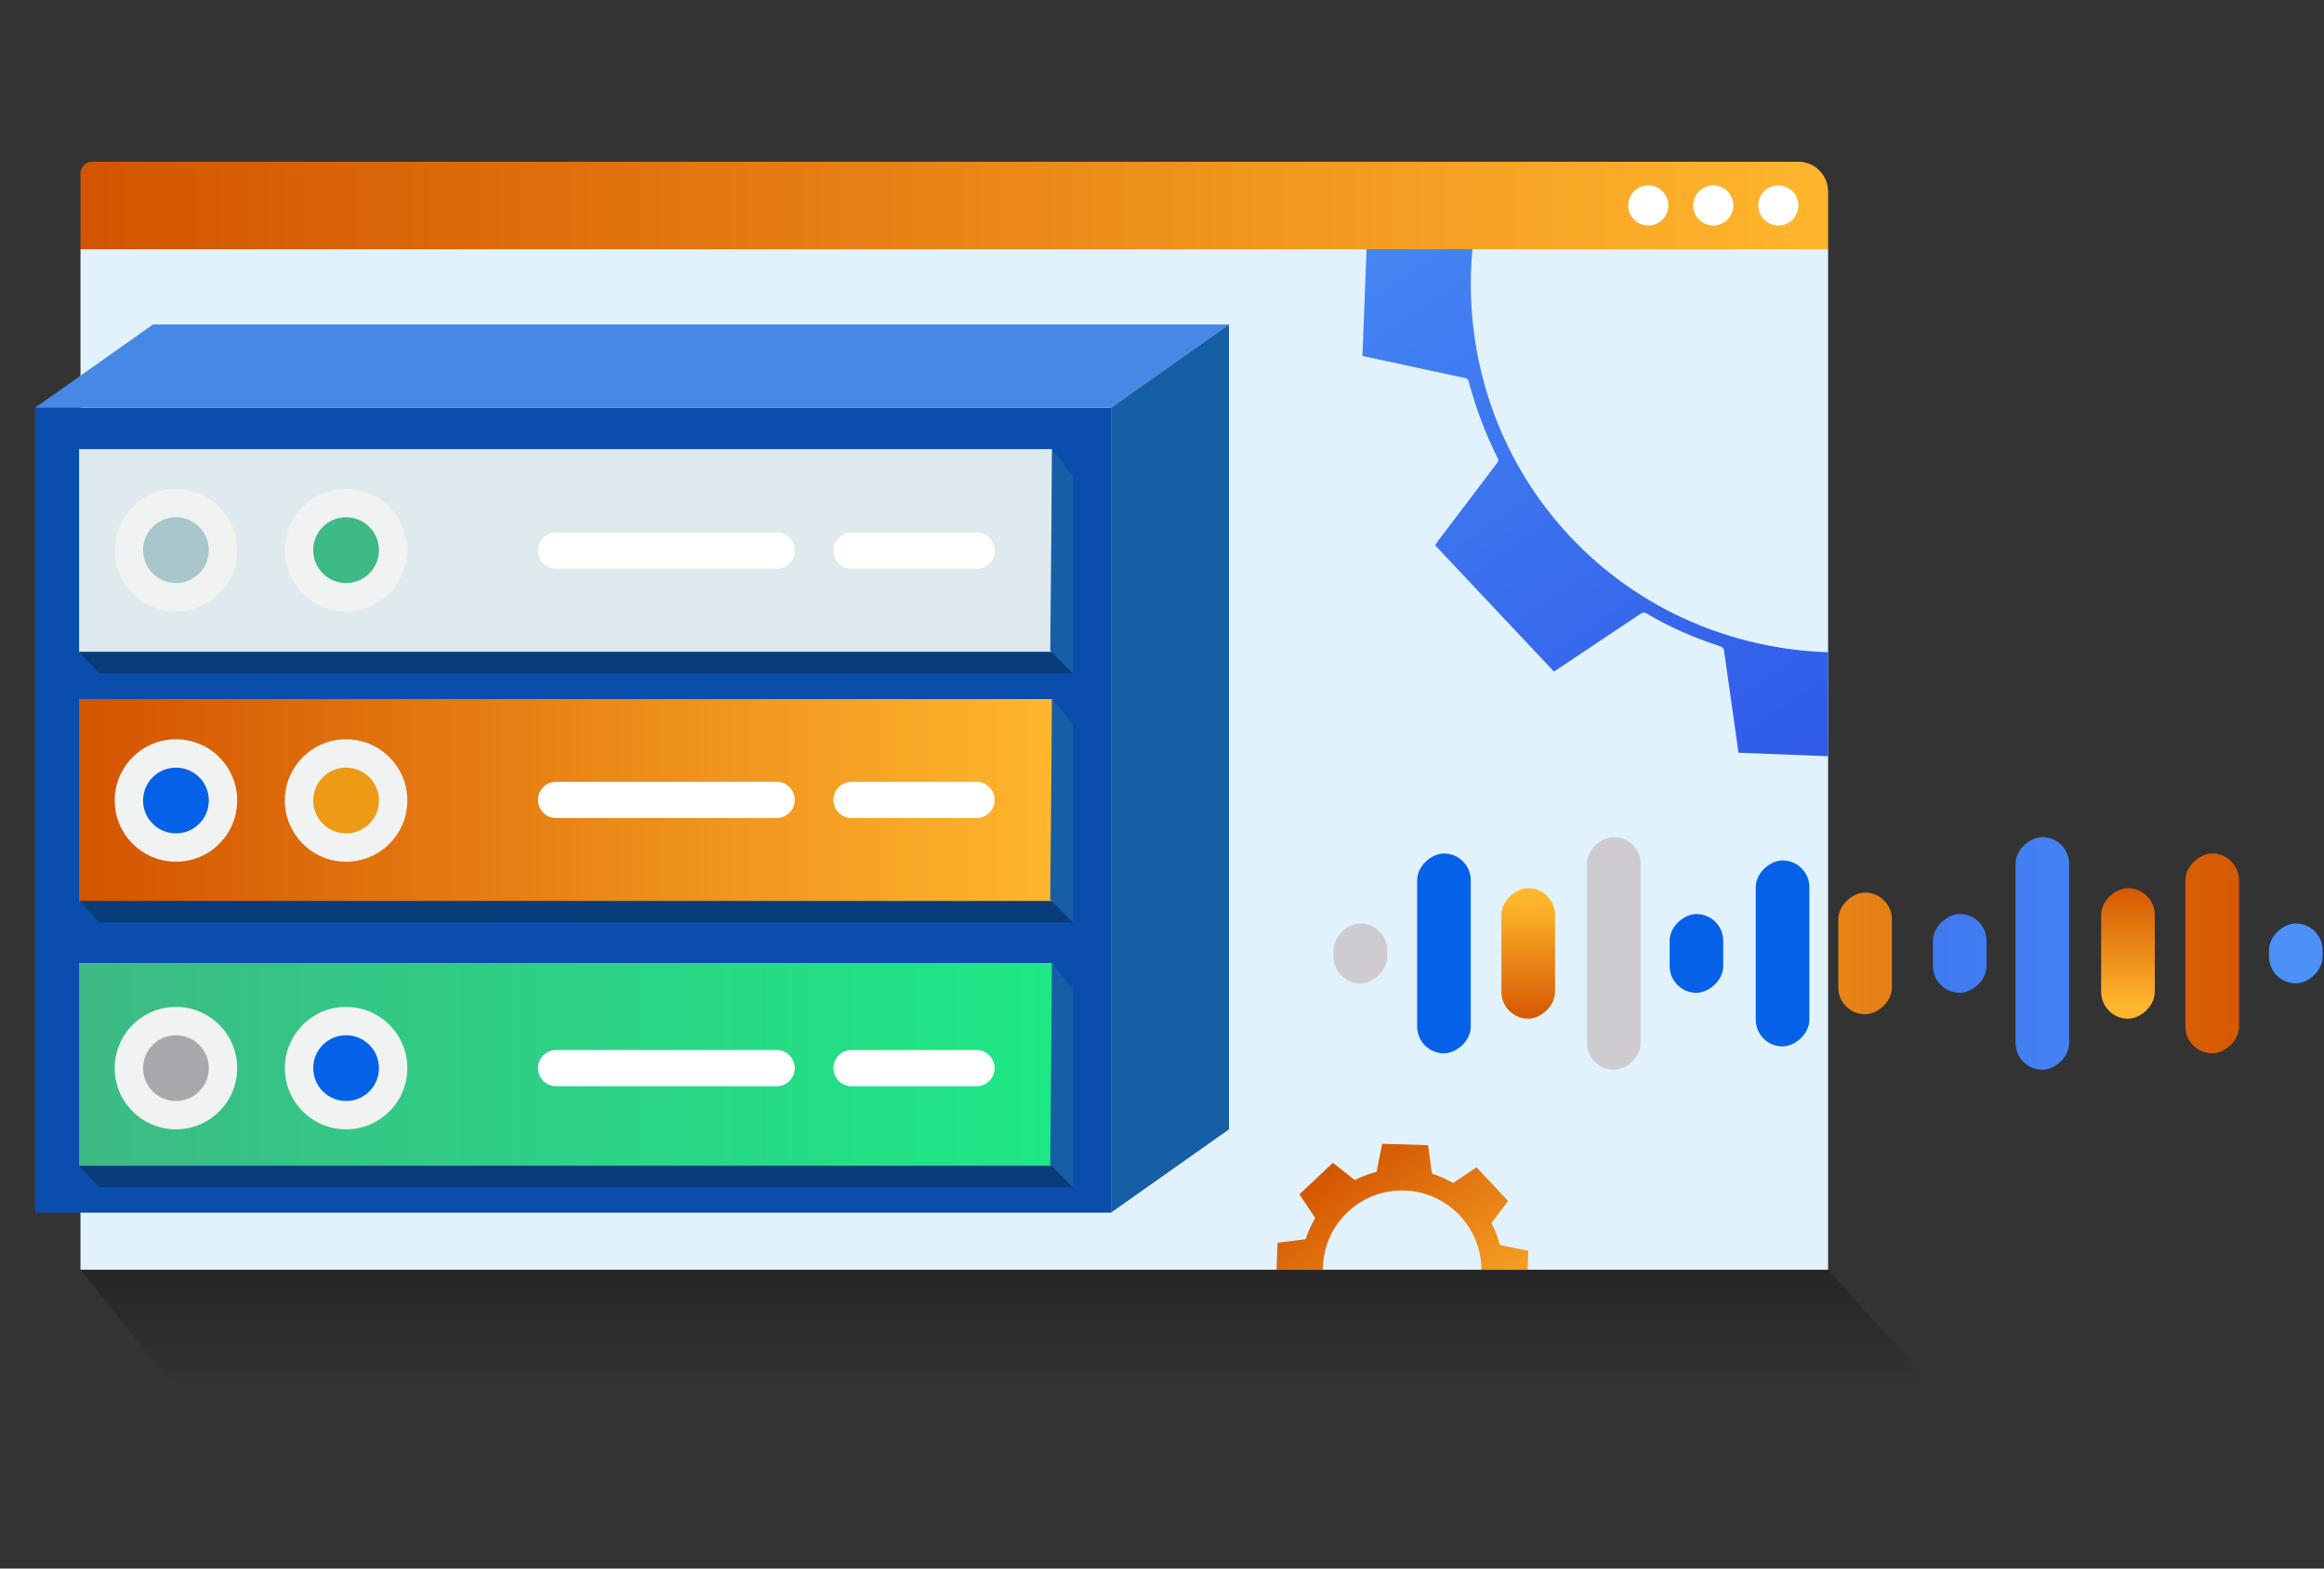 <?xml version="1.0" encoding="UTF-8"?><svg id="Layer_1" xmlns="http://www.w3.org/2000/svg" xmlns:xlink="http://www.w3.org/1999/xlink" viewBox="0 0 400 270"><rect x="0" y="0" width="400" height="270" fill="#333333" stroke="none"/><defs><style>.cls-1{fill:#165ea5;}.cls-2{fill:url(#linear-gradient-2);}.cls-3{fill:#fff;}.cls-4{fill:#a7a9ac;}.cls-5{fill:#bca6a6;opacity:.5;}.cls-6{fill:url(#linear-gradient-6);}.cls-7{fill:#a8c6cc;}.cls-8{fill:url(#linear-gradient-11);}.cls-9{fill:url(#linear-gradient-10);}.cls-10{fill:#4888e5;}.cls-11{fill:#0b4dad;}.cls-12{fill:#f1f2f2;}.cls-13{fill:url(#linear-gradient-5);}.cls-14{clip-path:url(#clippath);}.cls-15{fill:#e1f2fc;}.cls-16{fill:none;}.cls-17{fill:url(#linear-gradient-4);opacity:.25;}.cls-18{fill:url(#linear-gradient-7);}.cls-19{fill:url(#linear-gradient-9);}.cls-20{fill:url(#linear-gradient-3);}.cls-21{fill:#3dba85;}.cls-22{fill:#dfeaef;}.cls-23{fill:#0562e8;}.cls-24{fill:url(#linear-gradient);}.cls-25{fill:#ed9a15;}.cls-26{fill:#093c7a;}.cls-27{fill:url(#linear-gradient-8);}.cls-28{fill:url(#linear-gradient-12);}.cls-29{fill:url(#linear-gradient-13);}</style><linearGradient id="linear-gradient" x1="13.853" y1="35.362" x2="314.646" y2="35.362" gradientUnits="userSpaceOnUse"><stop offset="0" stop-color="#d35400"/><stop offset="1" stop-color="#ffb62d"/></linearGradient><clipPath id="clippath"><rect class="cls-16" x="13.853" y="42.886" width="300.793" height="175.684"/></clipPath><linearGradient id="linear-gradient-2" x1="-2875.397" y1="-1265.751" x2="-2709.727" y2="-1265.751" gradientTransform="translate(856.552 3067.112) rotate(55.47)" gradientUnits="userSpaceOnUse"><stop offset="0" stop-color="#4b91f7"/><stop offset="1" stop-color="#2c54e6"/></linearGradient><linearGradient id="linear-gradient-3" x1="-2717.358" y1="-1107.736" x2="-2673.511" y2="-1107.736" gradientTransform="translate(856.552 3067.112) rotate(55.47)" xlink:href="#linear-gradient"/><linearGradient id="linear-gradient-4" x1="175.982" y1="219.448" x2="175.982" y2="238.422" gradientUnits="userSpaceOnUse"><stop offset="0" stop-color="#000"/><stop offset="1" stop-color="#000" stop-opacity="0"/></linearGradient><linearGradient id="linear-gradient-5" x1="316.889" y1="4456.487" x2="484.355" y2="4456.487" gradientTransform="translate(-303.271 4594.279) scale(1 -1)" xlink:href="#linear-gradient"/><linearGradient id="linear-gradient-6" x1="316.889" y1="4411.059" x2="484.355" y2="4411.059" gradientTransform="translate(-303.271 4594.279) scale(1 -1)" gradientUnits="userSpaceOnUse"><stop offset="0" stop-color="#3dba85"/><stop offset="1" stop-color="#1de885"/></linearGradient><linearGradient id="linear-gradient-7" x1="263.033" y1="176.22" x2="263.033" y2="155.051" gradientTransform="translate(427.15 -98.916) rotate(90)" xlink:href="#linear-gradient"/><linearGradient id="linear-gradient-8" x1="394.087" y1="164.117" x2="234.757" y2="164.117" gradientTransform="translate(485.131 -156.898) rotate(90)" xlink:href="#linear-gradient"/><linearGradient id="linear-gradient-9" x1="394.087" y1="164.117" x2="234.757" y2="164.117" gradientTransform="translate(216.645 544.879) rotate(-90)" xlink:href="#linear-gradient"/><linearGradient id="linear-gradient-10" x1="-3709.389" y1="5558.567" x2="-3709.389" y2="5537.398" gradientTransform="translate(5912.72 3873.509) rotate(90)" xlink:href="#linear-gradient"/><linearGradient id="linear-gradient-11" x1="394.087" y1="164.117" x2="234.757" y2="164.117" gradientTransform="translate(173.189 501.423) rotate(-90)" xlink:href="#linear-gradient-2"/><linearGradient id="linear-gradient-12" x1="394.087" y1="164.117" x2="234.757" y2="164.117" gradientTransform="translate(187.406 515.64) rotate(-90)" xlink:href="#linear-gradient-2"/><linearGradient id="linear-gradient-13" x1="394.087" y1="164.114" x2="234.757" y2="164.114" gradientTransform="translate(231.035 559.264) rotate(-90)" xlink:href="#linear-gradient-2"/></defs><rect class="cls-15" x="13.853" y="42.886" width="300.793" height="175.684"/><path class="cls-24" d="m15.872,27.838h293.646c2.83,0,5.128,2.298,5.128,5.128v9.921H13.853v-13.03c0-1.114.905-2.019,2.019-2.019Z"/><circle class="cls-3" cx="306.082" cy="35.362" r="3.456"/><circle class="cls-3" cx="294.887" cy="35.362" r="3.456"/><circle class="cls-3" cx="283.693" cy="35.362" r="3.456"/><g class="cls-14"><g><path class="cls-2" d="m383.337,98.014c-7.257,6.828-14.515,13.655-21.772,20.483-1.207-.954-2.414-1.907-3.62-2.863-3.492-2.768-6.985-5.536-10.474-8.309-.288-.229-.532-.307-.904-.109-4.211,2.239-8.647,3.911-13.245,5.151-.537.145-.702.409-.793.906-.631,3.428-1.287,6.852-1.937,10.277-.451,2.375-.904,4.75-1.366,7.179-10.027-.387-20.014-.773-29.995-1.159-.055-.368-.096-.636-.134-.905-.786-5.535-1.578-11.068-2.348-16.605-.062-.443-.221-.653-.652-.796-4.452-1.48-8.76-3.286-12.785-5.726-.19-.115-.582-.115-.765.006-3.228,2.13-6.438,4.289-9.653,6.439-1.802,1.206-3.607,2.408-5.426,3.622-6.837-7.268-13.646-14.504-20.464-21.752.122-.186.223-.361.344-.521,3.438-4.547,6.873-9.094,10.325-13.63.225-.296.268-.507.099-.841-2.128-4.213-3.744-8.621-4.982-13.17-.104-.381-.276-.542-.659-.623-3.233-.681-6.461-1.384-9.69-2.081-2.63-.568-5.26-1.136-7.944-1.716.387-10.024.772-20.012,1.157-30.001.425-.057.761-.104,1.097-.146,5.524-.701,11.048-1.401,16.572-2.104.348-.044.677-.03.823-.515,1.379-4.569,3.337-8.882,5.81-12.964.104-.171.086-.53-.028-.701-2.601-3.921-5.224-7.827-7.84-11.737-.749-1.119-1.489-2.245-2.218-3.344,7.294-6.862,14.526-13.666,21.779-20.489,1.648,1.295,3.266,2.564,4.883,3.836,2.969,2.336,5.938,4.671,8.905,7.01.294.231.537.381.955.157,4.129-2.211,8.523-3.736,13.036-4.941.441-.118.651-.309.743-.783.832-4.265,1.696-8.525,2.55-12.785.333-1.661.667-3.322.975-4.852,9.982.3,19.887.598,29.814.896.027.187.064.433.098.679.789,5.717,1.582,11.434,2.355,17.153.059.436.201.663.637.81,4.336,1.467,8.524,3.273,12.48,5.584.549.321.917.303,1.442-.058,2.61-1.792,5.257-3.531,7.886-5.296,2.215-1.487,4.425-2.984,6.637-4.476,6.859,7.291,13.718,14.582,20.577,21.873-.033.031-.071.058-.098.094-3.509,4.632-7.015,9.267-10.532,13.894-.235.309-.189.55-.027.853,2.258,4.227,3.909,8.692,5.166,13.307.124.454.341.601.765.684,4.218.83,8.433,1.679,12.648,2.524,1.705.342,3.41.686,5.132,1.032-.267,9.948-.532,19.853-.797,29.748-.412.064-.656.106-.902.139-5.716.788-11.432,1.58-17.151,2.353-.461.062-.691.222-.845.685-1.472,4.43-3.279,8.713-5.691,12.727-.124.207-.124.627.006.826,1.507,2.311,3.051,4.598,4.583,6.892,1.821,2.727,3.639,5.456,5.458,8.184Zm-20.414-92.666c-24.155-25.676-64.188-26.936-89.839-2.827-25.429,23.9-26.701,64.434-2.82,89.864,23.831,25.376,64.511,26.689,89.762,2.896,25.774-24.286,27.061-64.245,2.896-89.932Z"/><path class="cls-20" d="m258.973,231.591c-1.921,1.807-3.842,3.614-5.762,5.421-.319-.253-.639-.505-.958-.758-.924-.733-1.849-1.465-2.772-2.199-.076-.061-.141-.081-.239-.029-1.114.593-2.289,1.035-3.506,1.363-.142.038-.186.108-.21.24-.167.907-.341,1.813-.513,2.72-.119.629-.239,1.257-.362,1.9-2.654-.103-5.297-.205-7.939-.307-.014-.097-.025-.168-.035-.239-.208-1.465-.418-2.929-.621-4.395-.016-.117-.058-.173-.173-.211-1.178-.392-2.318-.87-3.384-1.516-.05-.031-.154-.03-.202.001-.854.564-1.704,1.135-2.555,1.704-.477.319-.955.637-1.436.959-1.81-1.923-3.612-3.839-5.416-5.757.032-.049.059-.096.091-.138.91-1.203,1.819-2.407,2.733-3.607.06-.078.071-.134.026-.223-.563-1.115-.991-2.282-1.319-3.486-.027-.101-.073-.143-.174-.165-.856-.18-1.71-.366-2.565-.551-.696-.15-1.392-.301-2.102-.454.102-2.653.204-5.297.306-7.94.113-.015.201-.027.29-.039,1.462-.186,2.924-.371,4.386-.557.092-.012.179-.008.218-.136.365-1.209.883-2.351,1.538-3.431.027-.045.023-.14-.007-.185-.688-1.038-1.383-2.071-2.075-3.106-.198-.296-.394-.594-.587-.885,1.93-1.816,3.845-3.617,5.764-5.423.436.343.865.679,1.292,1.015.786.618,1.572,1.236,2.357,1.855.078.061.142.101.253.042,1.093-.585,2.256-.989,3.45-1.308.117-.031.172-.082.197-.207.22-1.129.449-2.256.675-3.384.088-.44.177-.879.258-1.284,2.642.079,5.263.158,7.891.237.007.049.017.115.026.18.209,1.513.419,3.026.623,4.54.016.116.053.175.169.214,1.147.388,2.256.866,3.303,1.478.145.085.243.08.382-.015.691-.474,1.391-.935,2.087-1.402.586-.394,1.171-.79,1.756-1.185,1.815,1.93,3.631,3.859,5.446,5.789-.009.008-.019.015-.026.025-.929,1.226-1.857,2.453-2.788,3.677-.062.082-.05.146-.007.226.598,1.119,1.035,2.301,1.367,3.522.033.12.09.159.202.181,1.116.22,2.232.444,3.348.668.451.09.902.181,1.358.273-.071,2.633-.141,5.255-.211,7.873-.109.017-.174.028-.239.037-1.513.209-3.026.418-4.539.623-.122.016-.183.059-.224.181-.39,1.173-.868,2.306-1.506,3.368-.033.055-.033.166.002.219.399.612.807,1.217,1.213,1.824.482.722.963,1.444,1.444,2.166Zm-7.717-22.352c-5.186-5.513-13.782-5.784-19.29-.607-5.46,5.132-5.733,13.835-.606,19.295,5.117,5.449,13.852,5.731,19.274.622,5.534-5.215,5.811-13.795.622-19.31Z"/></g></g><polygon class="cls-17" points="314.646 218.57 338.111 244.794 34.863 244.794 13.853 218.57 314.646 218.57"/><g><rect class="cls-11" x="6.03" y="70.186" width="185.188" height="138.552"/><polygon class="cls-10" points="191.218 70.186 6.03 70.186 26.332 55.851 211.52 55.851 191.218 70.186"/><polygon class="cls-1" points="211.52 194.403 191.218 208.739 191.218 70.186 211.52 55.851 211.52 194.403"/><g><g><rect class="cls-13" x="13.618" y="120.333" width="167.466" height="34.919"/><rect class="cls-6" x="13.618" y="165.761" width="167.466" height="34.919"/><rect class="cls-22" x="13.618" y="77.31" width="167.466" height="34.919"/><circle class="cls-12" cx="30.284" cy="137.792" r="10.541"/><circle class="cls-12" cx="59.567" cy="137.792" r="10.541"/><circle class="cls-12" cx="30.284" cy="183.861" r="10.541"/><path class="cls-12" d="m59.567,173.32c5.822,0,10.541,4.72,10.541,10.541s-4.72,10.541-10.541,10.541c-5.822,0-10.541-4.72-10.541-10.541s4.72-10.541,10.541-10.541Z"/><path class="cls-12" d="m30.284,84.156c5.822,0,10.541,4.72,10.541,10.541s-4.72,10.541-10.541,10.541c-5.822,0-10.541-4.72-10.541-10.541s4.72-10.541,10.541-10.541Z"/><path class="cls-12" d="m59.567,84.156c5.822,0,10.541,4.72,10.541,10.541s-4.72,10.541-10.541,10.541c-5.822,0-10.541-4.72-10.541-10.541s4.72-10.541,10.541-10.541Z"/><circle class="cls-23" cx="30.284" cy="137.792" r="5.659"/><circle class="cls-25" cx="59.567" cy="137.792" r="5.659"/><circle class="cls-4" cx="30.284" cy="183.861" r="5.659"/><path class="cls-7" d="m30.284,89.038c3.126,0,5.659,2.534,5.659,5.659s-2.534,5.659-5.659,5.659c-3.126,0-5.659-2.534-5.659-5.659s2.534-5.659,5.659-5.659Z"/><circle class="cls-23" cx="59.567" cy="183.861" r="5.659"/><circle class="cls-21" cx="59.567" cy="94.697" r="5.659"/><path class="cls-3" d="m95.712,134.578h37.965c1.719.004,3.11,1.399,3.11,3.118h0c0,1.719-1.391,3.114-3.11,3.118h-37.965c-1.722,0-3.118-1.396-3.118-3.118h0c-.004-1.722,1.388-3.122,3.11-3.126h0l.008.008Z"/><path class="cls-3" d="m95.712,180.743h37.965c1.719.004,3.11,1.399,3.11,3.118h0c0,1.719-1.391,3.114-3.11,3.118h-37.965c-1.722,0-3.118-1.396-3.118-3.118h0c0-1.722,1.396-3.118,3.118-3.118Z"/><path class="cls-3" d="m146.559,180.743h21.524c1.719.004,3.11,1.399,3.11,3.118h0c0,1.719-1.391,3.114-3.11,3.118h-21.524c-1.722,0-3.118-1.396-3.118-3.118h0c0-1.722,1.396-3.118,3.118-3.118Z"/><path class="cls-3" d="m146.559,134.578h21.524c1.719.004,3.11,1.399,3.11,3.118h0c0,1.719-1.391,3.114-3.11,3.118h-21.524c-1.719-.009-3.11-1.4-3.118-3.118h0c.004-1.72,1.398-3.114,3.118-3.118Z"/><path class="cls-3" d="m146.559,91.667h21.524c1.719.004,3.11,1.399,3.11,3.118h0c.004,1.718-1.385,3.114-3.102,3.118-.003,0-.005 0-.008 0h-21.524c-1.722,0-3.118-1.396-3.118-3.118h0c0-1.722,1.396-3.118,3.118-3.118Z"/><path class="cls-3" d="m95.712,91.667h37.965c1.719.004,3.11,1.399,3.11,3.118h0c.004,1.718-1.385,3.114-3.102,3.118-.003,0-.005 0-.008 0h-37.965c-1.719,0-3.114-1.391-3.118-3.11h0c-.004-1.722,1.388-3.122,3.11-3.126.003,0,.005-0.0.008-0Z"/></g><polygon class="cls-26" points="13.618 112.229 17.103 115.912 184.7 115.912 181.084 112.229 13.618 112.229"/><polygon class="cls-1" points="181.084 77.31 184.7 81.961 184.7 115.912 180.766 111.978 181.084 77.31"/><polygon class="cls-26" points="13.618 155.08 17.103 158.764 184.7 158.764 181.084 155.08 13.618 155.08"/><polygon class="cls-1" points="181.084 120.161 184.7 124.812 184.7 158.764 180.766 154.83 181.084 120.161"/><polygon class="cls-26" points="13.618 200.7 17.103 204.383 184.7 204.383 181.084 200.7 13.618 200.7"/><polygon class="cls-1" points="181.084 165.781 184.7 170.432 184.7 204.383 180.766 200.449 181.084 165.781"/></g></g><g><g><g><rect class="cls-23" x="231.327" y="159.502" width="34.404" height="9.23" rx="4.615" ry="4.615" transform="translate(84.412 412.646) rotate(-90)"/><rect class="cls-18" x="251.801" y="159.502" width="22.465" height="9.23" rx="4.615" ry="4.615" transform="translate(98.916 427.15) rotate(-90)"/><rect class="cls-23" x="285.203" y="159.502" width="13.564" height="9.23" rx="4.615" ry="4.615" transform="translate(127.868 456.102) rotate(-90)"/></g><rect class="cls-23" x="290.799" y="159.502" width="32.016" height="9.23" rx="4.615" ry="4.615" transform="translate(142.691 470.924) rotate(-90)"/><rect class="cls-5" x="257.744" y="159.502" width="40.048" height="9.23" rx="4.615" ry="4.615" transform="translate(113.651 441.884) rotate(-90)"/><rect class="cls-27" x="310.542" y="159.502" width="20.945" height="9.23" rx="4.615" ry="4.615" transform="translate(156.898 485.131) rotate(-90)"/><rect class="cls-5" x="228.985" y="159.504" width="10.314" height="9.23" rx="4.615" ry="4.615" transform="translate(70.022 398.261) rotate(-90)"/></g><g><g><rect class="cls-19" x="363.56" y="159.502" width="34.404" height="9.23" rx="4.615" ry="4.615" transform="translate(544.879 -216.645) rotate(90)"/><rect class="cls-9" x="355.026" y="159.502" width="22.465" height="9.23" rx="4.615" ry="4.615" transform="translate(530.375 -202.141) rotate(90)"/><rect class="cls-8" x="330.524" y="159.502" width="13.564" height="9.23" rx="4.615" ry="4.615" transform="translate(501.423 -173.189) rotate(90)"/></g><rect class="cls-28" x="331.5" y="159.502" width="40.048" height="9.23" rx="4.615" ry="4.615" transform="translate(515.64 -187.407) rotate(90)"/><rect class="cls-29" x="389.993" y="159.499" width="10.314" height="9.23" rx="4.615" ry="4.615" transform="translate(559.263 -231.036) rotate(90)"/></g></g></svg>